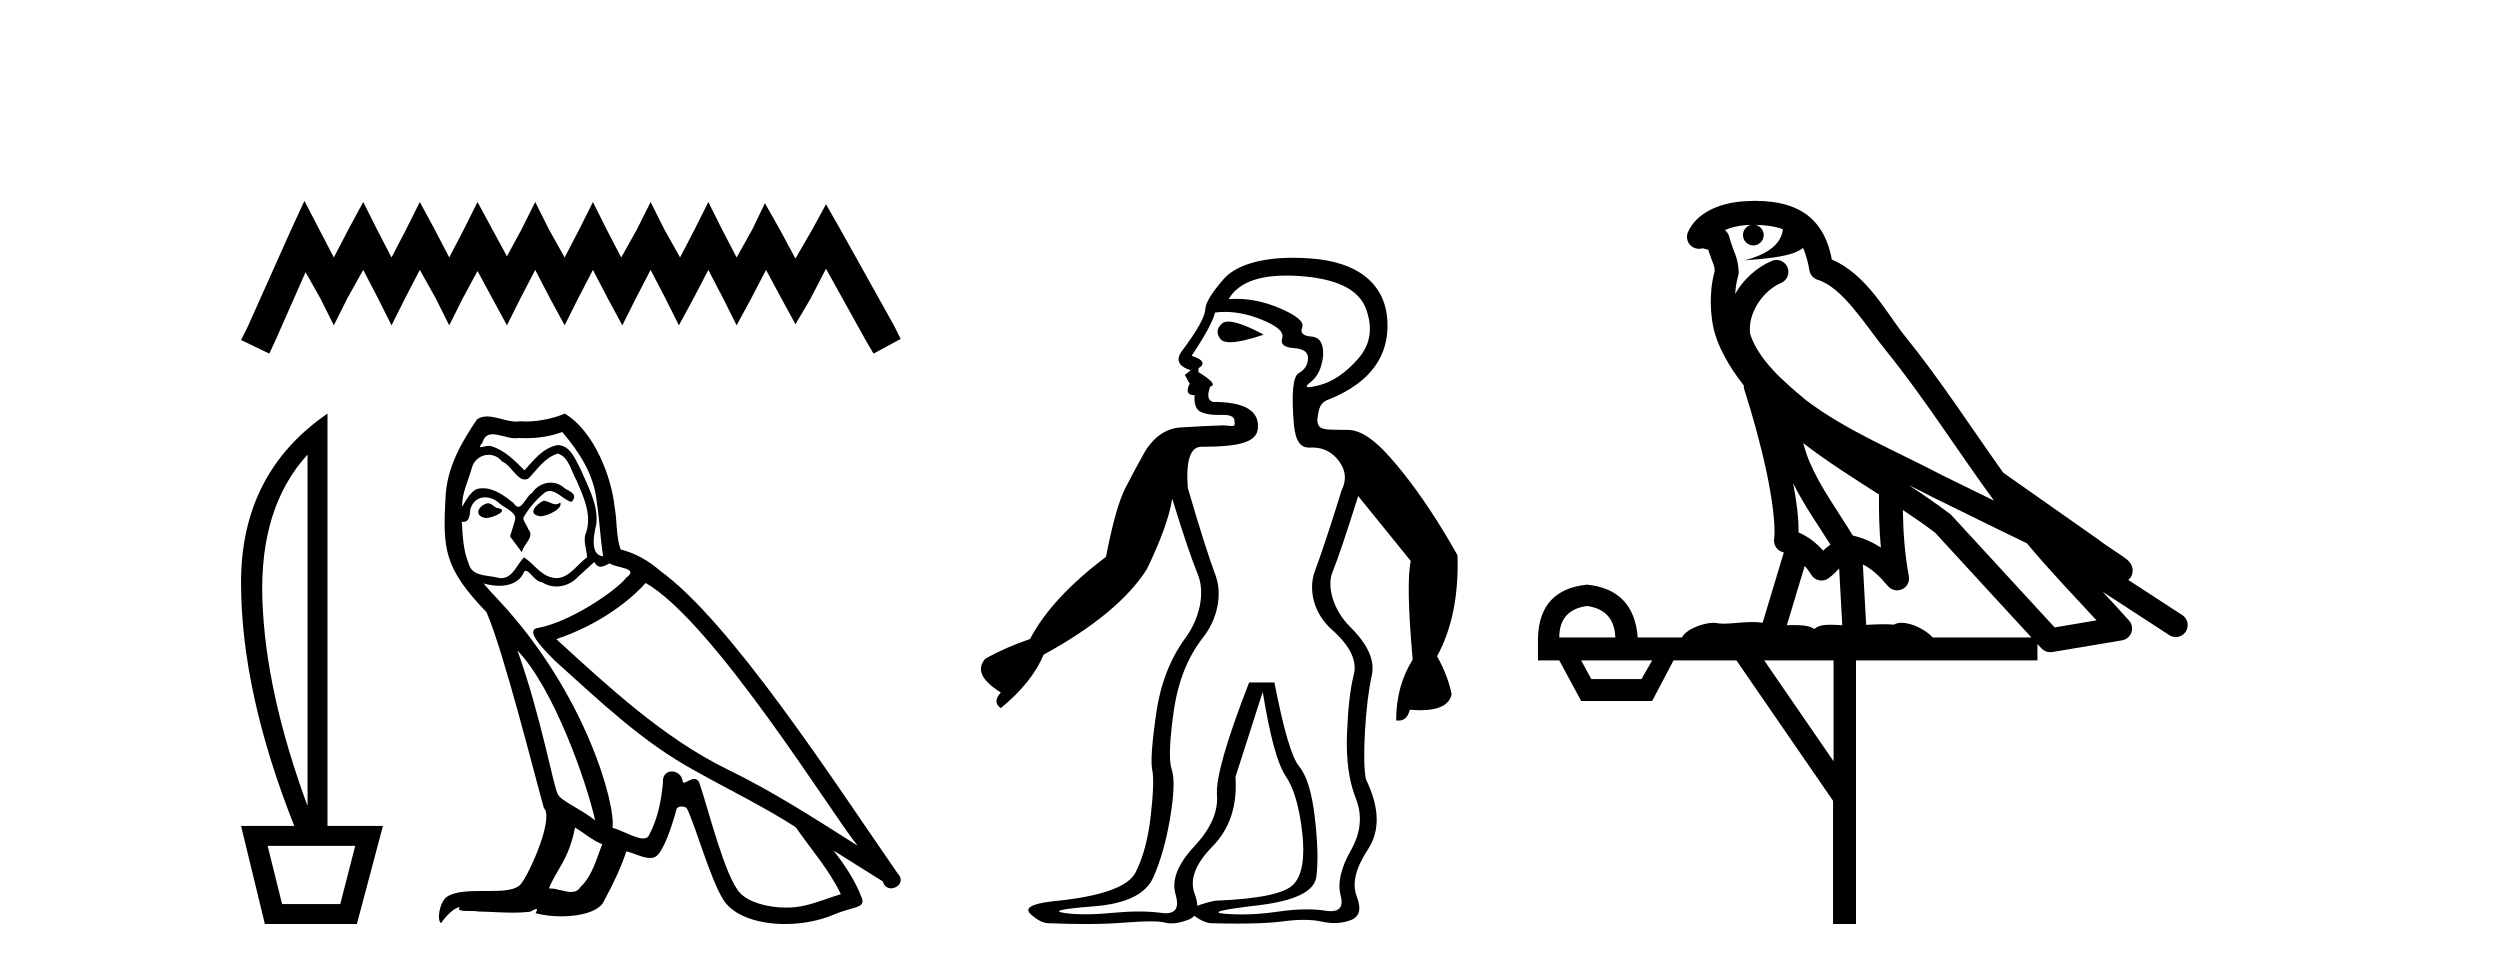 <?xml version='1.0' encoding='UTF-8' standalone='yes'?><svg xmlns='http://www.w3.org/2000/svg' xmlns:xlink='http://www.w3.org/1999/xlink' width='105.0' height='41.0' ><path d='M 12.785 8.437 L 12.215 9.672 L 10.409 13.712 L 10.124 14.282 L 11.312 14.852 L 11.597 14.234 L 12.833 11.431 L 13.451 12.524 L 14.021 13.664 L 14.591 12.524 L 15.256 11.336 L 15.874 12.524 L 16.444 13.664 L 17.015 12.524 L 17.632 11.336 L 18.298 12.524 L 18.868 13.664 L 19.438 12.524 L 20.056 11.383 L 20.674 12.524 L 21.291 13.664 L 21.862 12.524 L 22.479 11.336 L 23.097 12.524 L 23.715 13.664 L 24.285 12.524 L 24.903 11.336 L 25.521 12.524 L 26.138 13.664 L 26.709 12.524 L 27.326 11.336 L 27.944 12.524 L 28.514 13.664 L 29.132 12.524 L 29.75 11.336 L 30.368 12.524 L 30.938 13.664 L 31.556 12.524 L 32.174 11.336 L 32.839 12.571 L 33.409 13.617 L 34.027 12.571 L 34.692 11.288 L 36.355 14.282 L 36.688 14.852 L 37.828 14.234 L 37.543 13.664 L 35.262 9.577 L 34.692 8.579 L 34.122 9.625 L 33.409 10.86 L 32.744 9.625 L 32.126 8.532 L 31.603 9.625 L 30.938 10.813 L 30.32 9.625 L 29.75 8.484 L 29.18 9.625 L 28.562 10.813 L 27.897 9.625 L 27.326 8.484 L 26.756 9.625 L 26.091 10.813 L 25.473 9.625 L 24.903 8.484 L 24.333 9.625 L 23.715 10.813 L 23.05 9.625 L 22.479 8.484 L 21.909 9.625 L 21.291 10.765 L 20.674 9.625 L 20.056 8.484 L 19.486 9.625 L 18.868 10.813 L 18.25 9.625 L 17.632 8.484 L 17.062 9.625 L 16.444 10.813 L 15.827 9.625 L 15.256 8.484 L 14.639 9.625 L 14.021 10.813 L 13.403 9.625 L 12.785 8.437 Z' style='fill:#000000;stroke:none' /><path d='M 12.917 19.093 L 12.917 33.851 Q 11.148 29.056 11.02 25.18 Q 10.892 21.305 12.917 19.093 ZM 14.919 35.527 L 14.291 37.971 L 11.847 37.971 L 11.241 35.527 ZM 13.755 17.371 Q 10.124 19.861 10.124 24.459 Q 10.124 29.056 12.359 34.689 L 10.124 34.689 L 11.125 38.809 L 14.989 38.809 L 16.083 34.689 L 13.755 34.689 L 13.755 17.371 Z' style='fill:#000000;stroke:none' /><path d='M 22.828 21.029 C 22.506 21.184 22.113 21.613 22.709 21.684 C 22.995 21.672 23.65 21.374 23.531 21.1 L 23.531 21.1 C 23.469 21.159 23.406 21.18 23.343 21.18 C 23.174 21.18 23.001 21.029 22.828 21.029 ZM 20.48 21.136 C 20.087 21.231 19.884 21.66 20.385 21.756 C 20.393 21.756 20.402 21.757 20.411 21.757 C 20.699 21.757 21.484 21.408 20.838 21.327 C 20.731 21.255 20.623 21.136 20.48 21.136 ZM 23.614 18.145 C 24.317 18.967 24.937 19.921 25.056 21.017 C 25.175 21.803 25.211 22.59 25.33 23.364 C 24.77 23.317 24.937 22.447 25.044 22.03 C 25.139 21.208 24.699 20.445 24.389 19.718 C 24.174 19.325 23.972 18.705 23.424 18.693 C 22.816 18.801 22.423 19.313 22.029 19.754 C 21.624 19.349 21.195 18.908 20.635 18.741 C 20.606 18.73 20.573 18.726 20.538 18.726 C 20.413 18.726 20.266 18.781 20.198 18.781 C 20.14 18.781 20.141 18.74 20.266 18.586 C 20.341 18.319 20.499 18.24 20.693 18.24 C 20.977 18.24 21.339 18.408 21.645 18.408 C 21.691 18.408 21.736 18.404 21.779 18.395 C 21.88 18.401 21.981 18.404 22.081 18.404 C 22.602 18.404 23.125 18.325 23.614 18.145 ZM 23.424 19.051 C 23.888 19.17 23.996 19.813 24.222 20.195 C 24.508 20.862 24.853 21.589 24.627 22.34 C 24.448 22.697 24.675 23.15 24.651 23.412 C 24.253 23.691 23.904 24.28 23.377 24.28 C 23.319 24.28 23.259 24.273 23.197 24.258 C 22.673 24.151 22.411 23.65 22.006 23.412 C 21.712 23.695 21.539 24.282 21.056 24.282 C 20.989 24.282 20.917 24.271 20.838 24.246 C 20.397 24.151 19.813 24.199 19.682 23.662 C 19.455 23.114 19.432 22.506 19.396 21.911 L 19.396 21.911 C 19.422 21.916 19.446 21.918 19.469 21.918 C 19.71 21.918 19.732 21.638 19.753 21.398 C 19.846 21.049 20.096 20.888 20.373 20.888 C 20.561 20.888 20.76 20.961 20.933 21.1 C 21.136 21.327 21.755 21.505 21.624 21.863 C 21.565 22.077 21.493 22.304 21.422 22.53 L 21.922 23.198 C 21.97 22.852 22.482 22.566 22.184 22.22 C 22.137 22.066 21.958 21.863 21.982 21.744 C 22.196 21.362 22.482 21.029 22.816 20.743 C 22.906 20.655 22.997 20.621 23.089 20.621 C 23.409 20.621 23.73 21.039 24.007 21.077 C 24.281 20.779 23.984 20.659 23.71 20.505 C 23.54 20.344 23.335 20.271 23.13 20.271 C 22.832 20.271 22.535 20.427 22.351 20.695 C 22.125 20.831 21.967 21.284 21.768 21.284 C 21.706 21.284 21.639 21.239 21.565 21.124 C 21.201 20.833 20.765 20.506 20.288 20.506 C 20.218 20.506 20.147 20.513 20.075 20.528 C 19.738 20.598 19.435 21.28 19.409 21.28 C 19.409 21.28 19.408 21.28 19.408 21.279 C 19.396 20.719 19.658 20.219 19.813 19.67 C 19.899 19.31 20.208 19.102 20.523 19.102 C 20.729 19.102 20.937 19.191 21.088 19.384 C 21.443 19.516 21.703 20.139 22.036 20.139 C 22.095 20.139 22.156 20.12 22.22 20.076 C 22.589 19.682 22.887 19.218 23.424 19.051 ZM 21.731 27.321 C 23.245 28.882 24.639 32.838 24.996 34.458 C 24.413 33.982 23.614 33.672 23.435 33.374 C 23.245 33.064 22.72 30.049 21.731 27.321 ZM 27.118 24.484 C 29.977 26.129 34.958 34.22 36.019 35.519 C 34.231 34.387 32.468 33.243 30.549 32.313 C 27.856 30.991 25.557 28.846 23.364 26.844 C 25.175 26.236 26.474 25.211 27.118 24.484 ZM 24.15 34.756 C 24.532 34.983 24.877 35.292 25.294 35.459 C 25.044 36.079 24.889 36.77 24.377 37.258 C 24.281 37.413 24.143 37.462 23.986 37.462 C 23.715 37.462 23.386 37.316 23.111 37.316 C 23.091 37.316 23.073 37.317 23.054 37.318 C 23.388 36.484 23.888 36.115 24.15 34.756 ZM 24.961 23.603 C 25.033 23.752 25.125 23.801 25.223 23.801 C 25.351 23.801 25.489 23.716 25.604 23.662 C 25.89 23.865 26.879 23.841 26.295 24.27 C 25.926 24.77 23.952 26.135 22.58 26.376 C 21.988 26.48 22.983 27.416 23.304 27.749 C 25.163 29.418 26.986 31.181 29.215 32.385 C 30.609 33.171 32.075 33.874 33.421 34.744 C 34.065 35.674 34.827 36.532 35.316 37.556 C 34.827 37.699 34.351 37.902 33.85 38.021 C 33.586 38.088 33.3 38.119 33.013 38.119 C 32.226 38.119 31.435 37.884 31.086 37.509 C 30.442 36.83 29.739 33.934 29.37 32.873 C 29.317 32.754 29.243 32.714 29.162 32.714 C 29.001 32.714 28.814 32.872 28.722 32.872 C 28.703 32.872 28.688 32.865 28.679 32.85 C 28.655 32.556 28.429 32.401 28.218 32.401 C 28.009 32.401 27.815 32.553 27.844 32.873 C 27.773 33.624 27.63 34.375 27.272 35.054 C 27.229 35.17 27.137 35.214 27.017 35.214 C 26.678 35.214 26.11 34.865 25.723 34.768 C 25.878 33.851 24.627 29.156 20.957 25.223 C 20.829 25.084 20.269 24.495 20.318 24.495 C 20.324 24.495 20.338 24.503 20.361 24.52 C 20.549 24.569 20.761 24.603 20.97 24.603 C 21.372 24.603 21.766 24.479 21.97 24.103 C 22.001 24.01 22.04 23.974 22.085 23.974 C 22.248 23.974 22.495 24.449 22.756 24.449 C 22.946 24.575 23.157 24.633 23.368 24.633 C 23.714 24.633 24.056 24.477 24.293 24.21 C 24.52 24.008 24.734 23.805 24.961 23.603 ZM 23.721 17.371 C 23.347 17.537 22.691 17.703 22.102 17.703 C 22.017 17.703 21.932 17.7 21.851 17.692 C 21.795 17.702 21.738 17.707 21.681 17.707 C 21.28 17.707 20.848 17.491 20.46 17.491 C 20.312 17.491 20.17 17.523 20.039 17.609 C 19.384 18.562 18.788 19.623 18.717 20.802 C 18.586 23.066 18.645 23.853 20.433 25.712 C 21.136 27.309 22.446 32.516 22.84 33.934 C 23.269 34.339 22.303 36.555 21.898 37.104 C 21.678 37.407 21.097 37.422 20.473 37.422 C 20.405 37.422 20.337 37.422 20.268 37.422 C 19.707 37.422 19.139 37.434 18.788 37.652 C 18.455 37.866 18.335 38.665 18.526 38.772 C 18.705 38.498 19.062 38.128 19.313 38.093 L 19.313 38.093 C 19.074 38.343 19.908 38.224 20.087 38.283 C 20.569 38.291 21.056 38.332 21.546 38.332 C 21.782 38.332 22.019 38.322 22.256 38.295 C 22.363 38.248 22.478 38.175 22.528 38.175 C 22.567 38.175 22.567 38.219 22.494 38.355 C 22.831 38.443 23.21 38.487 23.581 38.487 C 24.414 38.487 25.205 38.264 25.378 37.819 C 25.735 37.163 26.069 36.472 26.307 35.757 C 26.611 35.822 26.994 36.036 27.301 36.036 C 27.39 36.036 27.474 36.017 27.546 35.972 C 27.88 35.745 28.226 34.685 28.416 33.982 C 28.435 33.909 28.534 33.873 28.634 33.873 C 28.731 33.873 28.828 33.906 28.857 33.97 C 29.215 34.685 29.811 36.877 30.383 37.795 C 30.814 38.475 31.86 38.809 32.973 38.809 C 33.674 38.809 34.401 38.677 35.018 38.414 C 35.792 38.081 36.364 38.152 36.198 37.723 C 35.935 37.008 35.483 36.329 35.006 35.721 L 35.006 35.721 C 35.697 36.15 36.388 36.591 37.079 37.02 C 37.136 37.228 37.28 37.31 37.426 37.31 C 37.708 37.31 38.001 37.004 37.711 36.698 C 35.006 32.79 30.704 26.129 27.725 23.972 C 27.249 23.555 26.689 23.233 26.069 23.078 C 25.866 22.554 25.926 21.851 25.807 21.255 C 25.688 20.076 24.973 18.121 23.721 17.371 Z' style='fill:#000000;stroke:none' /><path d='M 51.591 13.506 C 51.471 13.506 51.379 13.534 51.318 13.592 C 51.099 13.793 51.079 14.009 51.256 14.237 C 51.326 14.328 51.463 14.373 51.668 14.373 C 51.98 14.373 52.45 14.267 53.076 14.056 C 52.392 13.689 51.897 13.506 51.591 13.506 ZM 54.033 11.574 C 54.21 11.574 54.395 11.581 54.589 11.594 C 56.143 11.702 57.07 12.159 57.37 12.966 C 57.67 13.773 57.561 14.473 57.043 15.064 C 56.525 15.656 55.987 16.026 55.428 16.174 C 55.208 16.232 55.055 16.261 54.968 16.261 C 54.833 16.261 54.857 16.192 55.039 16.053 C 55.339 15.824 55.516 15.455 55.571 14.943 C 55.598 14.432 55.435 14.163 55.08 14.136 C 54.726 14.109 54.596 13.982 54.692 13.753 C 54.787 13.524 54.473 13.255 53.751 12.946 C 53.135 12.682 52.525 12.551 51.919 12.551 C 51.814 12.551 51.709 12.555 51.604 12.563 L 51.604 12.563 C 51.986 11.903 52.795 11.574 54.033 11.574 ZM 53.035 29.058 C 53.335 30.914 53.656 32.091 53.996 32.591 C 54.337 33.09 54.569 33.877 54.692 34.954 C 54.814 36.031 54.692 36.762 54.324 37.147 C 53.955 37.532 52.858 37.76 51.031 37.83 C 50.703 37.9 50.455 37.973 50.289 38.048 L 50.289 38.048 C 50.285 37.9 50.246 37.726 50.172 37.528 C 49.954 36.941 50.207 36.281 50.929 35.545 C 51.652 34.81 51.972 33.838 51.89 32.63 C 52.026 32.192 52.408 31.002 53.035 29.058 ZM 50.289 38.048 C 50.289 38.048 50.289 38.048 50.289 38.048 L 50.289 38.048 C 50.289 38.048 50.289 38.048 50.289 38.048 ZM 51.453 13.1 C 51.929 13.1 52.429 13.203 52.953 13.41 C 53.635 13.679 53.935 13.941 53.853 14.197 C 53.771 14.452 53.935 14.594 54.344 14.621 C 54.753 14.647 54.951 14.795 54.937 15.064 C 54.923 15.333 54.794 15.535 54.548 15.67 C 54.303 15.804 54.235 16.531 54.344 17.849 C 54.422 18.567 54.636 18.8 54.987 18.8 C 55.004 18.8 55.022 18.799 55.039 18.798 C 55.067 18.797 55.093 18.796 55.12 18.796 C 55.574 18.796 55.942 18.981 56.225 19.351 C 56.525 19.742 56.566 20.156 56.348 20.593 C 55.884 22.089 55.51 23.222 55.223 23.993 C 54.937 24.764 55.176 25.771 55.939 26.445 C 56.702 27.119 57.009 27.749 56.859 28.336 C 56.709 28.922 56.614 29.754 56.573 30.831 C 56.532 31.908 56.655 32.805 56.941 33.523 C 57.227 34.241 57.159 34.972 56.736 35.716 C 56.314 36.46 56.171 37.09 56.307 37.607 C 56.424 38.048 56.286 38.269 55.894 38.269 C 55.828 38.269 55.754 38.263 55.673 38.25 C 55.43 38.212 55.167 38.193 54.882 38.193 C 54.513 38.193 54.108 38.225 53.669 38.29 C 53.138 38.368 52.628 38.406 52.141 38.406 C 51.916 38.406 51.696 38.398 51.481 38.382 C 50.8 38.329 51.243 38.211 52.81 38.027 C 54.378 37.843 55.203 37.445 55.285 36.832 C 55.366 36.219 55.346 35.388 55.223 34.337 C 55.101 33.286 54.882 32.573 54.569 32.197 C 54.255 31.82 53.908 30.643 53.526 28.664 L 52.463 28.664 C 51.508 31.115 51.059 32.691 51.113 33.392 C 51.168 34.092 50.847 34.814 50.152 35.558 C 49.457 36.302 49.198 36.972 49.375 37.567 C 49.531 38.093 49.396 38.356 48.967 38.356 C 48.911 38.356 48.849 38.351 48.782 38.342 C 48.496 38.303 48.179 38.283 47.831 38.283 C 47.483 38.283 47.105 38.303 46.696 38.342 C 46.287 38.382 45.916 38.401 45.582 38.401 C 45.248 38.401 44.951 38.382 44.692 38.342 C 44.174 38.263 44.59 38.172 45.94 38.066 C 47.289 37.961 48.121 37.559 48.434 36.858 C 48.748 36.158 48.986 35.313 49.15 34.324 C 49.314 33.335 49.334 32.665 49.211 32.315 C 49.089 31.965 49.116 31.159 49.293 29.898 C 49.47 28.638 49.879 27.6 50.52 26.786 C 51.161 25.972 51.338 24.936 51.052 24.165 C 50.765 23.395 50.377 22.169 49.886 20.489 C 49.804 19.339 49.995 18.764 50.459 18.764 C 52.013 18.764 52.804 18.589 52.831 17.97 C 52.885 17.244 52.258 16.88 50.95 16.88 C 50.731 16.827 50.69 16.611 50.827 16.235 C 51.072 16.181 50.909 15.979 50.336 15.629 L 50.336 15.468 C 50.636 15.28 50.541 15.105 50.05 14.943 C 50.622 14.083 50.95 13.477 51.031 13.127 C 51.17 13.109 51.31 13.1 51.453 13.1 ZM 54.3 10.826 C 52.817 10.826 51.85 11.2 51.399 11.715 C 50.881 12.307 50.622 12.737 50.622 13.006 C 50.595 13.329 50.268 13.908 49.641 14.742 C 49.368 15.118 49.491 15.387 50.009 15.549 L 49.763 15.75 L 49.968 16.114 C 49.804 16.436 49.873 16.598 50.172 16.598 C 50.145 16.975 50.234 17.21 50.438 17.304 C 50.617 17.386 50.859 17.428 51.163 17.428 C 51.206 17.428 51.251 17.427 51.297 17.425 C 51.322 17.424 51.345 17.424 51.368 17.424 C 51.689 17.424 51.849 17.512 51.849 17.687 C 51.878 17.855 51.843 17.894 51.746 17.894 C 51.663 17.894 51.536 17.866 51.362 17.866 C 51.348 17.866 51.333 17.866 51.318 17.867 C 50.909 17.878 50.329 17.907 49.579 17.953 C 48.83 17.999 48.325 18.545 48.066 19.005 C 47.807 19.466 47.541 19.96 47.269 20.489 C 46.996 21.019 46.723 21.985 46.451 23.389 C 44.924 24.539 43.861 25.69 43.261 26.84 C 42.579 27.07 41.952 27.346 41.38 27.669 C 40.998 28.106 41.216 28.577 42.034 29.084 C 41.789 29.36 41.789 29.578 42.034 29.74 C 42.906 29.026 43.506 28.278 43.833 27.496 C 45.933 26.346 47.378 25.149 48.168 23.906 C 48.768 22.664 49.123 21.675 49.232 20.938 C 49.668 22.365 50.029 23.435 50.316 24.148 C 50.602 24.861 50.425 25.924 49.784 26.799 C 49.143 27.675 48.734 28.734 48.557 29.977 C 48.38 31.22 48.325 32.004 48.393 32.328 C 48.462 32.652 48.441 33.295 48.332 34.258 C 48.223 35.221 48.012 36.014 47.698 36.635 C 47.385 37.257 46.219 37.664 44.201 37.856 C 43.302 37.961 43.002 38.145 43.302 38.408 C 43.583 38.654 43.828 38.777 44.037 38.777 C 44.051 38.777 44.065 38.777 44.079 38.776 C 44.616 38.798 45.118 38.809 45.582 38.809 C 46.202 38.809 46.758 38.789 47.248 38.749 C 47.678 38.714 48.032 38.697 48.312 38.697 C 48.591 38.697 48.796 38.714 48.925 38.749 C 49.008 38.772 49.098 38.783 49.195 38.783 C 49.4 38.783 49.638 38.732 49.907 38.631 C 50.012 38.591 50.096 38.536 50.158 38.465 L 50.158 38.465 C 50.447 38.673 50.695 38.777 50.902 38.777 C 50.918 38.777 50.934 38.777 50.95 38.776 C 51.323 38.786 51.671 38.791 51.991 38.791 C 52.792 38.791 53.427 38.759 53.894 38.697 C 54.206 38.655 54.493 38.634 54.755 38.634 C 55.043 38.634 55.301 38.659 55.53 38.71 C 55.708 38.749 55.88 38.769 56.046 38.769 C 56.288 38.769 56.518 38.727 56.736 38.644 C 57.105 38.504 57.186 38.172 56.982 37.646 C 56.777 37.121 56.934 36.464 57.452 35.676 C 57.97 34.889 57.943 33.908 57.37 32.735 C 57.289 32.332 57.275 31.658 57.329 30.713 C 57.384 29.767 57.479 28.984 57.616 28.362 C 57.752 27.741 57.452 27.066 56.716 26.34 C 55.98 25.613 55.728 24.62 55.959 24.045 C 56.191 23.469 56.552 22.399 57.043 20.835 L 59.252 23.561 C 59.115 24.206 59.143 25.586 59.333 27.703 C 58.87 28.439 58.638 29.291 58.638 30.257 C 58.673 30.263 58.707 30.265 58.74 30.265 C 58.982 30.265 59.139 30.113 59.211 29.809 C 59.368 29.822 59.515 29.829 59.652 29.829 C 60.437 29.829 60.876 29.604 60.969 29.153 C 60.86 28.624 60.656 28.094 60.356 27.565 C 60.983 26.415 61.269 24.999 61.215 23.32 C 60.451 21.962 59.688 20.806 58.924 19.851 C 58.161 18.896 57.411 18.103 56.675 18.057 C 55.639 18.034 55.33 18.118 55.33 17.607 C 55.385 17.176 55.421 16.894 55.857 16.759 C 57.548 16.06 58.352 14.964 58.27 13.47 C 58.188 11.977 57.098 10.986 54.998 10.852 C 54.754 10.834 54.521 10.826 54.3 10.826 Z' style='fill:#000000;stroke:none' /><path d='M 73.718 9.444 C 74.171 9.448 74.57 9.513 74.885 9.628 C 74.833 10.005 74.601 10.588 73.278 10.932 C 74.509 10.843 75.313 10.742 75.728 10.414 C 75.878 10.752 75.959 11.134 75.995 11.353 C 76.026 11.541 76.161 11.696 76.343 11.752 C 77.397 12.075 78.324 13.629 79.213 14.728 C 80.815 16.707 82.201 18.912 83.747 21.026 C 83.034 20.676 82.321 20.326 81.604 19.976 C 79.61 18.928 77.564 18.102 75.856 16.81 C 74.863 15.983 73.879 15.129 73.509 14.04 C 73.382 13.201 74.01 12.229 74.804 11.883 C 75.021 11.792 75.146 11.563 75.105 11.332 C 75.064 11.1 74.867 10.928 74.632 10.918 C 74.625 10.918 74.618 10.918 74.611 10.918 C 74.539 10.918 74.468 10.933 74.403 10.963 C 73.767 11.24 73.223 11.735 72.878 12.342 C 72.894 12.085 72.931 11.822 73.004 11.585 C 73.021 11.529 73.028 11.47 73.025 11.411 C 73.008 11.099 72.955 10.882 72.887 10.698 C 72.818 10.514 72.744 10.35 72.621 9.924 C 72.591 9.821 72.529 9.73 72.444 9.665 C 72.68 9.561 72.977 9.477 73.334 9.454 C 73.406 9.449 73.475 9.449 73.545 9.447 L 73.545 9.447 C 73.35 9.49 73.204 9.664 73.204 9.872 C 73.204 10.112 73.399 10.307 73.64 10.307 C 73.88 10.307 74.076 10.112 74.076 9.872 C 74.076 9.658 73.921 9.481 73.718 9.444 ZM 75.732 18.609 C 76.753 19.396 77.846 20.083 78.918 20.769 C 78.909 21.509 78.928 22.253 78.997 22.999 C 78.648 22.771 78.264 22.6 77.82 22.492 C 77.16 21.42 76.436 20.432 75.994 19.384 C 75.902 19.167 75.816 18.896 75.732 18.609 ZM 75.312 20.299 C 75.773 21.223 76.36 22.054 76.879 22.877 C 76.779 22.944 76.689 23.014 76.618 23.082 C 76.599 23.099 76.589 23.111 76.572 23.128 C 76.287 22.8 75.939 22.534 75.537 22.361 C 75.552 21.773 75.457 21.065 75.312 20.299 ZM 80.173 20.376 L 80.173 20.376 C 80.502 20.539 80.829 20.703 81.151 20.872 C 81.155 20.874 81.16 20.876 81.164 20.878 C 82.481 21.52 83.796 22.18 85.128 22.816 C 86.067 23.947 87.08 24.996 88.055 26.055 C 87.468 26.154 86.881 26.252 86.295 26.351 C 84.853 24.783 83.412 23.216 81.97 21.648 C 81.95 21.626 81.928 21.606 81.904 21.588 C 81.341 21.162 80.759 20.763 80.173 20.376 ZM 75.799 23.766 C 75.897 23.877 75.988 24.001 76.072 24.141 C 76.145 24.261 76.264 24.345 76.402 24.373 C 76.435 24.38 76.469 24.383 76.502 24.383 C 76.607 24.383 76.71 24.35 76.796 24.288 C 77.007 24.135 77.135 23.989 77.244 23.876 L 77.375 26.261 C 77.206 26.25 77.035 26.239 76.875 26.239 C 76.594 26.239 76.346 26.275 76.204 26.42 C 76.035 26.29 75.73 26.253 75.353 26.253 C 75.256 26.253 75.154 26.256 75.048 26.26 L 75.799 23.766 ZM 66.656 25.452 C 67.418 25.556 67.814 25.997 67.844 26.774 L 65.49 26.774 C 65.49 25.997 65.879 25.556 66.656 25.452 ZM 79.92 21.42 L 79.92 21.42 C 80.382 21.727 80.834 22.039 81.266 22.365 C 82.618 23.835 83.969 25.304 85.32 26.774 L 81.176 26.774 C 80.887 26.454 80.301 26.157 79.866 26.157 C 79.743 26.157 79.632 26.181 79.543 26.235 C 79.405 26.223 79.26 26.218 79.111 26.218 C 78.875 26.218 78.629 26.23 78.379 26.245 L 78.24 23.705 L 78.24 23.705 C 78.618 23.898 78.927 24.18 79.295 24.618 C 79.393 24.734 79.534 24.796 79.679 24.796 C 79.751 24.796 79.824 24.78 79.893 24.748 C 80.099 24.651 80.213 24.427 80.172 24.203 C 80.002 23.286 79.933 22.359 79.92 21.42 ZM 69.39 27.738 L 68.942 28.522 L 66.835 28.522 L 66.409 27.738 ZM 77.01 27.738 L 77.01 31.974 L 74.097 27.738 ZM 73.73 8.437 C 73.714 8.437 73.698 8.437 73.681 8.437 C 73.545 8.438 73.408 8.443 73.27 8.452 L 73.27 8.452 C 72.099 8.528 71.22 9.003 70.895 9.749 C 70.819 9.923 70.848 10.125 70.97 10.271 C 71.066 10.387 71.208 10.451 71.355 10.451 C 71.393 10.451 71.432 10.447 71.47 10.438 C 71.5 10.431 71.506 10.427 71.511 10.427 C 71.518 10.427 71.524 10.432 71.562 10.441 C 71.599 10.449 71.661 10.467 71.745 10.489 C 71.836 10.772 71.906 10.942 71.946 11.049 C 71.992 11.17 72.006 11.213 72.018 11.386 C 71.757 12.318 71.859 13.254 71.956 13.729 C 72.117 14.516 72.604 15.378 73.241 16.194 C 73.238 16.255 73.244 16.316 73.264 16.375 C 73.572 17.319 73.932 18.6 74.189 19.795 C 74.446 20.99 74.582 22.136 74.513 22.638 C 74.477 22.892 74.64 23.132 74.889 23.194 C 74.9 23.197 74.91 23.201 74.92 23.203 L 74.031 26.155 C 73.887 26.133 73.74 26.126 73.594 26.126 C 73.162 26.126 72.735 26.195 72.392 26.195 C 72.279 26.195 72.175 26.187 72.083 26.167 C 72.052 26.16 72.013 26.157 71.968 26.157 C 71.61 26.157 70.86 26.375 70.64 26.774 L 68.785 26.774 C 68.68 25.429 67.971 24.69 66.656 24.555 C 65.326 24.69 64.639 25.429 64.594 26.774 L 64.594 27.738 L 65.49 27.738 L 66.409 29.441 L 69.39 29.441 L 70.287 27.738 L 72.931 27.738 L 76.988 33.632 L 76.988 38.809 L 77.952 38.809 L 77.952 27.738 L 85.572 27.738 L 85.572 27.048 C 85.628 27.109 85.684 27.17 85.74 27.23 C 85.836 27.335 85.97 27.392 86.109 27.392 C 86.137 27.392 86.164 27.39 86.192 27.386 C 87.171 27.221 88.149 27.057 89.128 26.893 C 89.309 26.863 89.458 26.737 89.519 26.564 C 89.58 26.392 89.542 26.2 89.42 26.064 C 89.054 25.655 88.684 25.253 88.313 24.854 L 88.313 24.854 L 91.108 26.674 C 91.192 26.729 91.287 26.756 91.381 26.756 C 91.545 26.756 91.706 26.675 91.802 26.527 C 91.954 26.295 91.888 25.984 91.655 25.833 L 89.386 24.356 C 89.434 24.317 89.481 24.268 89.515 24.202 C 89.596 24.047 89.575 23.886 89.548 23.803 C 89.521 23.72 89.491 23.679 89.468 23.647 C 89.374 23.519 89.326 23.498 89.259 23.446 C 89.193 23.395 89.119 23.343 89.038 23.288 C 88.877 23.178 88.691 23.056 88.531 22.949 C 88.371 22.842 88.22 22.73 88.216 22.726 C 88.2 22.711 88.183 22.698 88.166 22.686 C 86.828 21.745 85.49 20.805 84.153 19.865 C 84.148 19.862 84.143 19.86 84.139 19.857 C 82.78 17.95 81.493 15.95 79.993 14.096 C 79.263 13.194 78.411 11.524 76.936 10.901 C 76.854 10.459 76.671 9.754 76.12 9.217 C 75.524 8.638 74.662 8.437 73.73 8.437 Z' style='fill:#000000;stroke:none' /></svg>